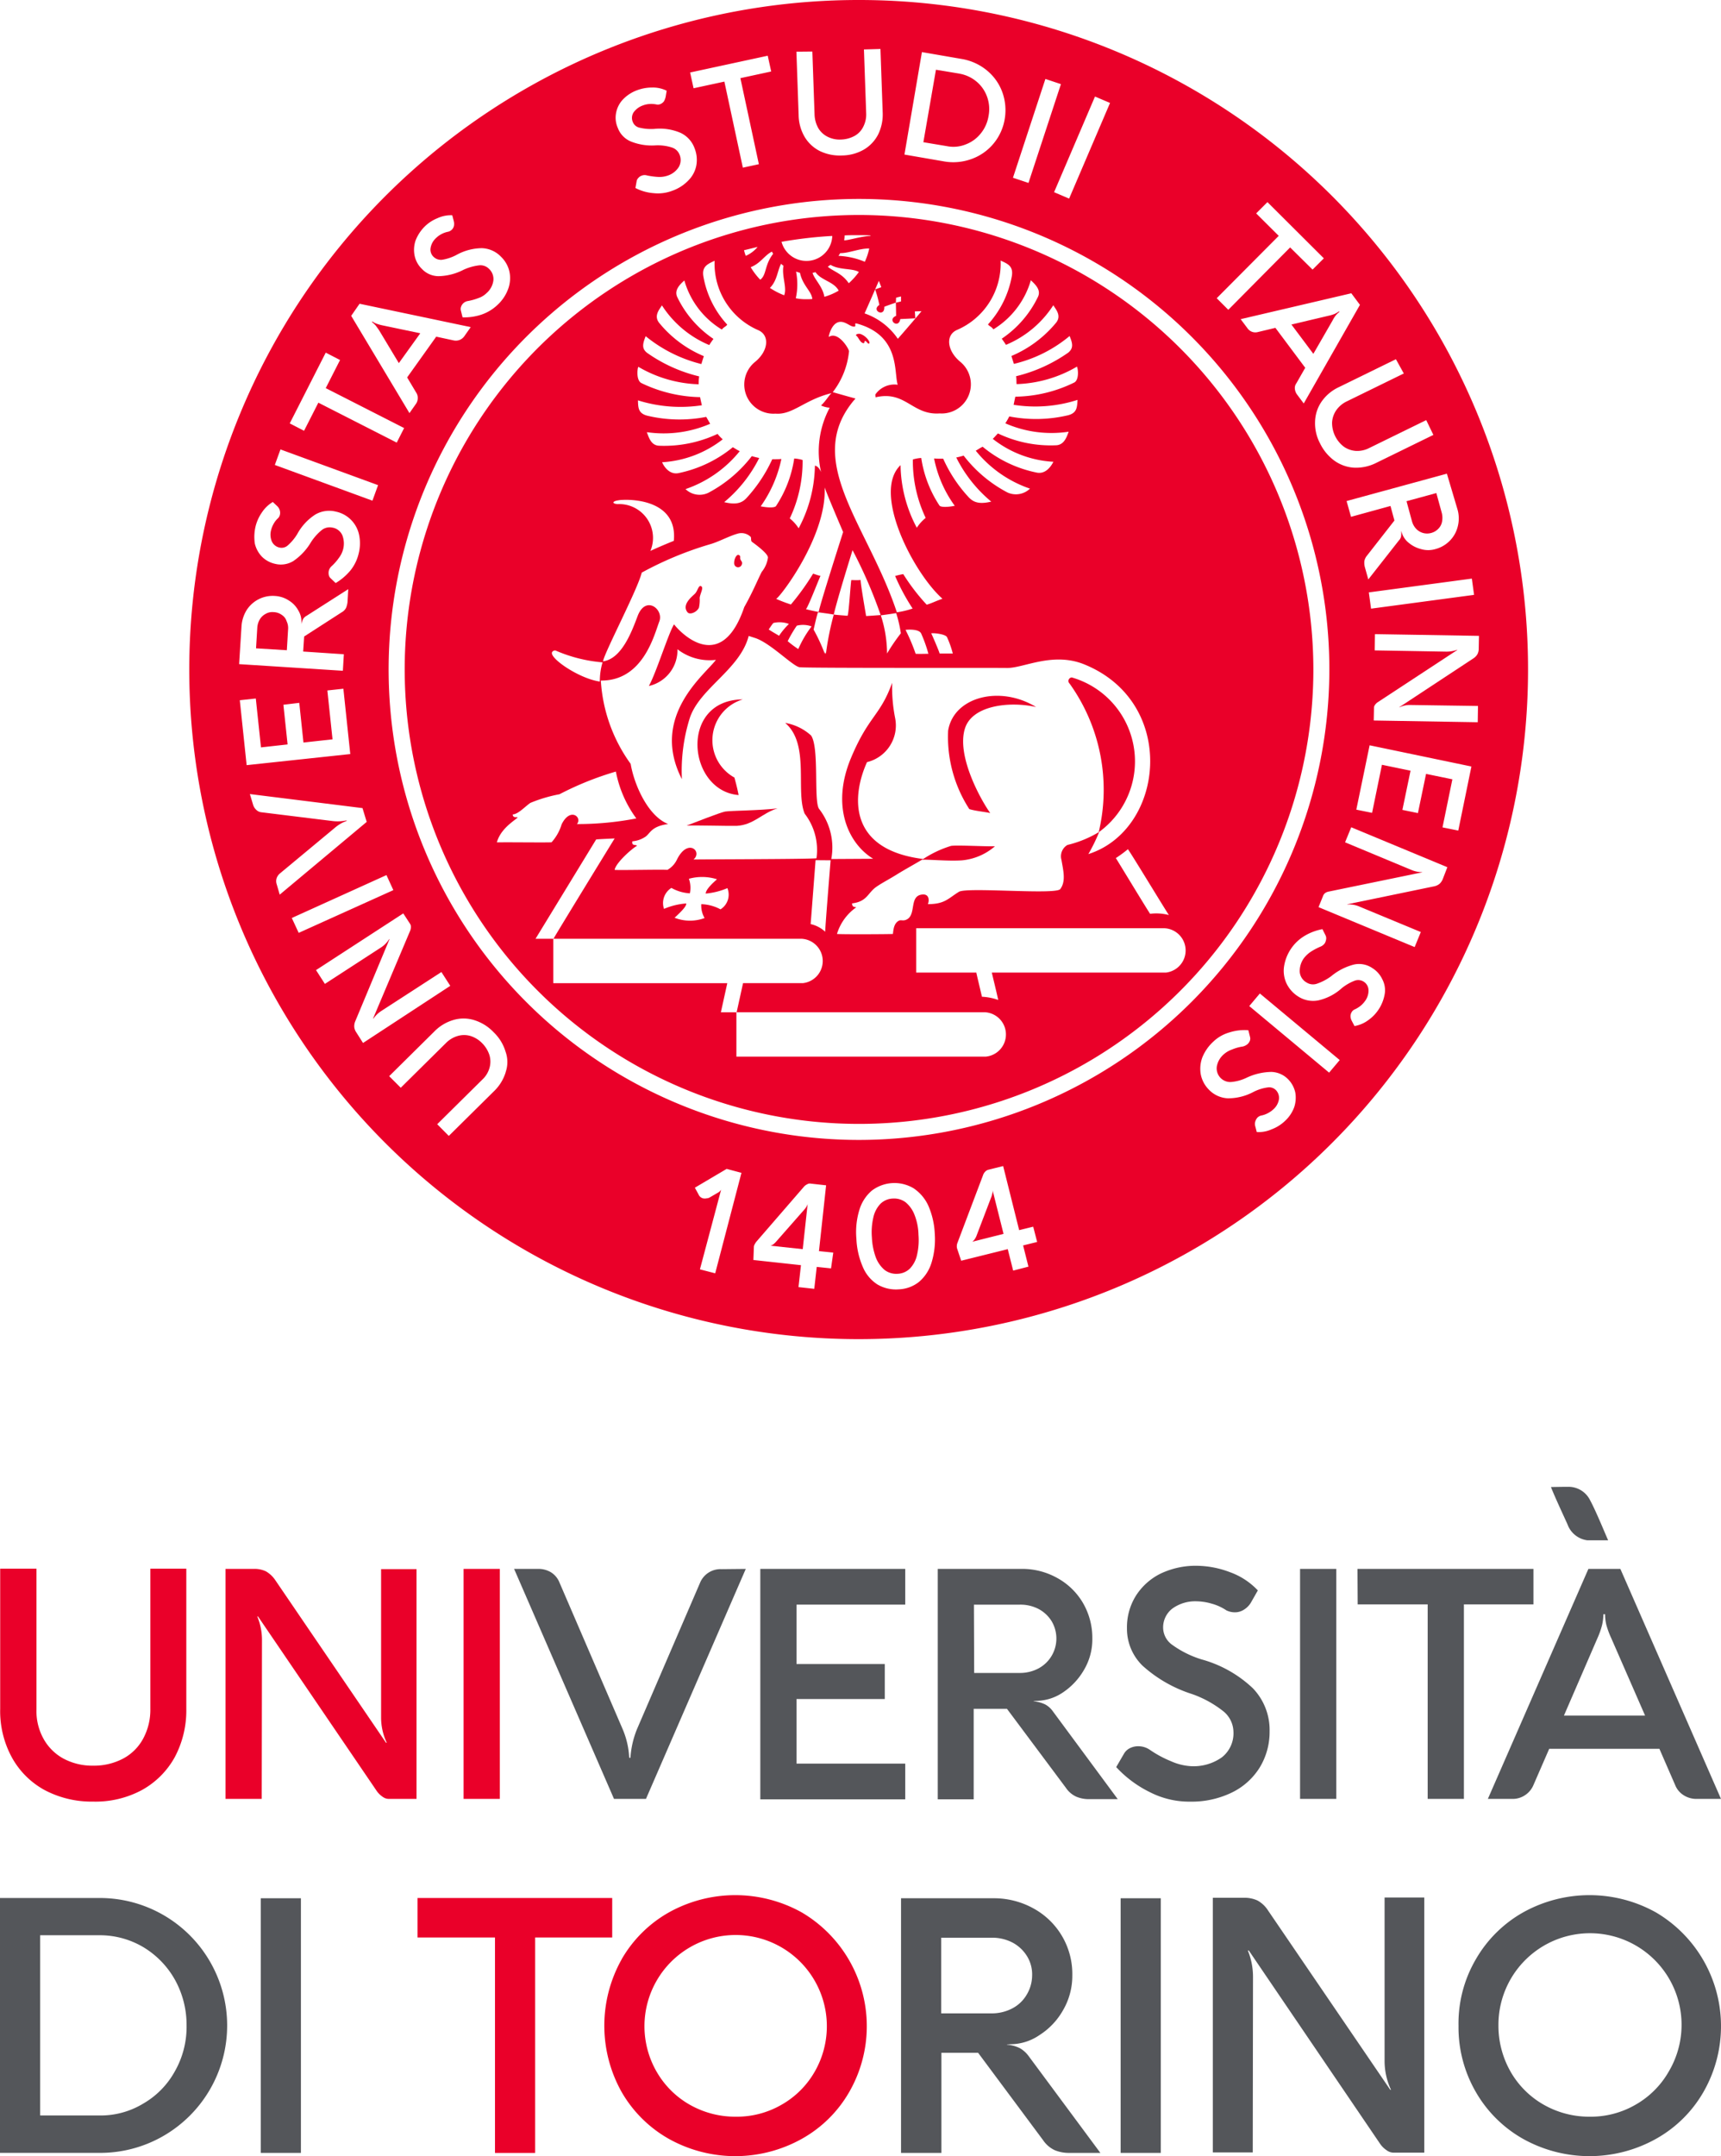 <svg id="logo_new_2022" xmlns="http://www.w3.org/2000/svg" width="91.57" height="114.689" viewBox="0 0 91.57 114.689">
  <g id="Group_10720" data-name="Group 10720" transform="translate(0 79.086)">
    <g id="Group_10718" data-name="Group 10718" transform="translate(0 21.716)">
      <path id="Path_381" data-name="Path 381" d="M0,769.9H5.258a6.77,6.77,0,0,1,5.9,3.357,6.783,6.783,0,0,1-2.465,9.3,6.727,6.727,0,0,1-3.436.9H0Zm7.619,10.937a4.471,4.471,0,0,0,1.692-1.731,4.771,4.771,0,0,0,.616-2.426,4.942,4.942,0,0,0-.616-2.426,4.694,4.694,0,0,0-1.692-1.744,4.544,4.544,0,0,0-2.36-.629H2.137v9.586H5.258A4.369,4.369,0,0,0,7.619,780.837Z" transform="translate(0 -769.743)" fill="#54565a"/>
      <path id="Path_382" data-name="Path 382" d="M105.8,783.546V770h2.137v13.546Z" transform="translate(-91.926 -769.83)" fill="#54565a"/>
      <path id="Path_383" data-name="Path 383" d="M169.4,769.9h10.36V772h-4.1v11.461h-2.137V772H169.4v-2.1Z" transform="translate(-147.186 -769.743)" fill="#ea0029"/>
      <path id="Path_384" data-name="Path 384" d="M246.118,772.123a6.69,6.69,0,0,1,2.518-2.5,7.262,7.262,0,0,1,7.068,0,7.022,7.022,0,0,1,2.531,9.547,6.633,6.633,0,0,1-2.531,2.5,7.262,7.262,0,0,1-7.068,0,6.691,6.691,0,0,1-2.518-2.5,7.212,7.212,0,0,1,0-7.042Zm1.862,5.967a4.708,4.708,0,0,0,1.757,1.757,4.888,4.888,0,0,0,2.452.643,4.757,4.757,0,0,0,2.452-.643,4.709,4.709,0,0,0,1.757-1.757,4.852,4.852,0,1,0-8.419,0Z" transform="translate(-213.046 -768.7)" fill="#ea0029"/>
      <path id="Path_385" data-name="Path 385" d="M365.6,783.546V770h4.917a4.334,4.334,0,0,1,2.124.538,3.971,3.971,0,0,1,2.072,3.567,3.632,3.632,0,0,1-.5,1.862,3.748,3.748,0,0,1-1.246,1.311,2.748,2.748,0,0,1-1.456.485l-.275.013v.013a1.837,1.837,0,0,1,.682.184,1.488,1.488,0,0,1,.459.406l3.829,5.167h-1.665a1.966,1.966,0,0,1-.761-.144,1.522,1.522,0,0,1-.616-.525l-3.462-4.655h-1.954v5.324Zm2.137-7.422h2.688a2.341,2.341,0,0,0,1.088-.262,1.9,1.9,0,0,0,.774-.734,2.019,2.019,0,0,0,.288-1.036,1.839,1.839,0,0,0-.288-1.036,2.013,2.013,0,0,0-.774-.708,2.348,2.348,0,0,0-1.1-.249h-2.675v4.026Z" transform="translate(-317.658 -769.83)" fill="#54565a"/>
      <path id="Path_386" data-name="Path 386" d="M454.7,783.546V770h2.137v13.546Z" transform="translate(-395.074 -769.83)" fill="#54565a"/>
      <path id="Path_387" data-name="Path 387" d="M503.351,769.726v13.546h-1.626a.636.636,0,0,1-.38-.131,1.3,1.3,0,0,1-.354-.354l-6.976-10.268h-.052a3.683,3.683,0,0,1,.275,1.416l-.013,9.324H492.1V769.713h1.665a1.661,1.661,0,0,1,.708.144,1.537,1.537,0,0,1,.551.511l6.517,9.56h.039a3.645,3.645,0,0,1-.341-1.495V769.7h2.111v.026Z" transform="translate(-427.569 -769.569)" fill="#54565a"/>
      <path id="Path_388" data-name="Path 388" d="M592.715,772.123a6.69,6.69,0,0,1,2.518-2.5,7.262,7.262,0,0,1,7.068,0,7.022,7.022,0,0,1,2.531,9.547,6.633,6.633,0,0,1-2.531,2.5,7.262,7.262,0,0,1-7.068,0,6.691,6.691,0,0,1-2.518-2.5,6.86,6.86,0,0,1-.918-3.514A6.748,6.748,0,0,1,592.715,772.123Zm1.849,5.967a4.709,4.709,0,0,0,1.757,1.757,4.888,4.888,0,0,0,2.452.643,4.757,4.757,0,0,0,2.452-.643,4.709,4.709,0,0,0,1.757-1.757,4.872,4.872,0,1,0-9.061-2.452A4.924,4.924,0,0,0,594.564,778.089Z" transform="translate(-514.193 -768.7)" fill="#54565a"/>
    </g>
    <g id="Group_10719" data-name="Group 10719" transform="translate(0.013)">
      <path id="Path_389" data-name="Path 389" d="M2.395,645.335A2.67,2.67,0,0,0,3.457,646.4a3.264,3.264,0,0,0,1.587.38,3.316,3.316,0,0,0,1.6-.38,2.59,2.59,0,0,0,1.062-1.062,3.212,3.212,0,0,0,.38-1.574V636.3H10v7.461a5.284,5.284,0,0,1-.616,2.57,4.461,4.461,0,0,1-1.744,1.744,5.209,5.209,0,0,1-2.6.616,5.335,5.335,0,0,1-2.583-.616,4.376,4.376,0,0,1-1.744-1.744,5.142,5.142,0,0,1-.616-2.57V636.3H2.028v7.461A3.038,3.038,0,0,0,2.395,645.335Z" transform="translate(-0.1 -631.946)" fill="#ea0029"/>
      <path id="Path_390" data-name="Path 390" d="M101.663,636.4v12.235h-1.469a.566.566,0,0,1-.341-.118,1.2,1.2,0,0,1-.315-.315l-6.308-9.271h-.039a3.254,3.254,0,0,1,.249,1.285l-.013,8.419H91.5V636.4h1.508a1.407,1.407,0,0,1,.643.131,1.515,1.515,0,0,1,.5.472l5.888,8.642h.039a3.154,3.154,0,0,1-.3-1.351v-7.881h1.888Z" transform="translate(-79.514 -632.033)" fill="#ea0029"/>
      <path id="Path_391" data-name="Path 391" d="M188.1,648.635V636.4h1.928v12.235Z" transform="translate(-163.447 -632.033)" fill="#ea0029"/>
      <path id="Path_392" data-name="Path 392" d="M220.927,636.4l-5.311,12.235h-1.7L208.6,636.4h1.285a1.292,1.292,0,0,1,.682.184,1.14,1.14,0,0,1,.446.538l3.357,7.789a4.4,4.4,0,0,1,.354,1.534h.066a4.882,4.882,0,0,1,.354-1.534l3.357-7.789a1.174,1.174,0,0,1,1.128-.708l1.3-.013Z" transform="translate(-181.259 -632.033)" fill="#54565a"/>
      <path id="Path_393" data-name="Path 393" d="M308.5,648.635V636.4h7.711v1.9h-5.783v3.16h4.695v1.862h-4.695v3.436h5.783v1.9H308.5Z" transform="translate(-268.059 -632.033)" fill="#54565a"/>
      <path id="Path_394" data-name="Path 394" d="M380.5,648.635V636.4h4.445a3.814,3.814,0,0,1,1.915.485,3.578,3.578,0,0,1,1.364,1.324,3.693,3.693,0,0,1,.5,1.888,3.184,3.184,0,0,1-.446,1.679,3.619,3.619,0,0,1-1.115,1.193,2.573,2.573,0,0,1-1.311.446l-.249.013v.013a1.819,1.819,0,0,1,.616.17,1.21,1.21,0,0,1,.407.367l3.449,4.668h-1.508a1.685,1.685,0,0,1-.7-.131,1.334,1.334,0,0,1-.551-.472l-3.134-4.2h-1.77v4.813H380.5Zm1.941-6.7h2.426a2.094,2.094,0,0,0,.983-.236,1.805,1.805,0,0,0,.7-2.531,1.823,1.823,0,0,0-.7-.643,2.1,2.1,0,0,0-1-.223h-2.426l.013,3.632Z" transform="translate(-330.617 -632.033)" fill="#54565a"/>
      <path id="Path_395" data-name="Path 395" d="M454.7,647.151a6.069,6.069,0,0,1-1.8-1.338l.42-.721a.741.741,0,0,1,.315-.288.973.973,0,0,1,.446-.1,1.089,1.089,0,0,1,.6.184,5.911,5.911,0,0,0,1.141.616,3.022,3.022,0,0,0,1.075.262,2.6,2.6,0,0,0,1.626-.472,1.623,1.623,0,0,0,.616-1.351,1.441,1.441,0,0,0-.525-1.088,5.738,5.738,0,0,0-1.692-.931,7.159,7.159,0,0,1-2.61-1.495,2.735,2.735,0,0,1-.839-2.006,3.159,3.159,0,0,1,.472-1.718,3.275,3.275,0,0,1,1.311-1.18,4.339,4.339,0,0,1,1.928-.42,5.1,5.1,0,0,1,1.77.341,3.791,3.791,0,0,1,1.482.97l-.341.6a1.109,1.109,0,0,1-.393.42.878.878,0,0,1-.5.144,1.048,1.048,0,0,1-.433-.1,2.674,2.674,0,0,0-.813-.367,3,3,0,0,0-.774-.118,2.078,2.078,0,0,0-1.285.38,1.262,1.262,0,0,0-.5,1.036,1.135,1.135,0,0,0,.485.9,5.338,5.338,0,0,0,1.56.774,6.459,6.459,0,0,1,2.728,1.534,3.2,3.2,0,0,1,.892,2.295,3.63,3.63,0,0,1-.538,1.941,3.589,3.589,0,0,1-1.495,1.324,4.889,4.889,0,0,1-2.19.472A4.583,4.583,0,0,1,454.7,647.151Z" transform="translate(-393.523 -630.904)" fill="#54565a"/>
      <path id="Path_396" data-name="Path 396" d="M527.5,648.635V636.4h1.928v12.235Z" transform="translate(-458.34 -632.033)" fill="#54565a"/>
      <path id="Path_397" data-name="Path 397" d="M550.8,636.4h9.363v1.888h-3.7v10.346h-1.928V638.288h-3.724L550.8,636.4Z" transform="translate(-478.585 -632.033)" fill="#54565a"/>
      <path id="Path_398" data-name="Path 398" d="M616.105,648.635h-1.311a1.252,1.252,0,0,1-.682-.2,1.128,1.128,0,0,1-.446-.538l-.839-1.928h-5.862l-.839,1.928a1.193,1.193,0,0,1-.446.538,1.178,1.178,0,0,1-.669.2H603.7l5.35-12.235h1.7Zm-4.039-4.432-1.8-4.118a4.589,4.589,0,0,1-.262-.708,2.463,2.463,0,0,1-.066-.564h-.092a2.648,2.648,0,0,1-.066.564,4.252,4.252,0,0,1-.249.708l-1.783,4.118Z" transform="translate(-524.548 -632.033)" fill="#54565a"/>
      <path id="accento_00000042007423160514827840000011027068181216656529_" d="M629.3,603.113c.2.511.629,1.429.879,1.98a1.3,1.3,0,0,0,1.049.852h1.115c-.144-.315-.643-1.547-.957-2.124a1.281,1.281,0,0,0-1.154-.721C629.864,603.1,629.3,603.113,629.3,603.113Z" transform="translate(-546.791 -603.1)" fill="#54565a"/>
    </g>
  </g>
  <g id="Group_10722" data-name="Group 10722" transform="translate(10.123)">
    <g id="Group_10721" data-name="Group 10721">
      <path id="Path_399" data-name="Path 399" d="M356,487.055a1.618,1.618,0,0,0-.472-.669,1.023,1.023,0,0,0-.682-.2.993.993,0,0,0-.656.275,1.512,1.512,0,0,0-.38.721,3.456,3.456,0,0,0-.079,1.075,3.549,3.549,0,0,0,.21,1.062,1.618,1.618,0,0,0,.472.669,1.022,1.022,0,0,0,.682.2.993.993,0,0,0,.656-.275,1.512,1.512,0,0,0,.38-.721,3.458,3.458,0,0,0,.079-1.075A3.052,3.052,0,0,0,356,487.055Z" transform="translate(-317.463 -422.432)" fill="#ea0029"/>
      <path id="Path_400" data-name="Path 400" d="M105.264,248.423a.769.769,0,0,0-.42-.144.7.7,0,0,0-.433.092.773.773,0,0,0-.315.3.986.986,0,0,0-.131.446l-.066,1.088,1.639.1.066-1.1a.848.848,0,0,0-.079-.446A.608.608,0,0,0,105.264,248.423Z" transform="translate(-100.399 -215.718)" fill="#ea0029"/>
      <path id="Path_401" data-name="Path 401" d="M395.575,482.771c-.013.066-.026.1-.039.157l-.826,2.164a.977.977,0,0,1-.092.157.5.5,0,0,1-.118.118l1.665-.42-.59-2.347A.373.373,0,0,1,395.575,482.771Z" transform="translate(-352.892 -419.315)" fill="#ea0029"/>
      <path id="Path_402" data-name="Path 402" d="M376.855,32.273a1.851,1.851,0,0,0,.8-.577,1.952,1.952,0,0,0,.42-.931A1.929,1.929,0,0,0,378,29.742a1.863,1.863,0,0,0-.564-.813,1.919,1.919,0,0,0-.9-.42l-1.259-.21-.669,3.855,1.259.21A1.731,1.731,0,0,0,376.855,32.273Z" transform="translate(-335.601 -24.589)" fill="#ea0029"/>
      <path id="Path_403" data-name="Path 403" d="M526.19,126.785a1.593,1.593,0,0,1,.184-.288,1.135,1.135,0,0,1,.184-.17l-.026-.026a1.97,1.97,0,0,1-.223.131,1.944,1.944,0,0,1-.328.1L524,127l1.167,1.56Z" transform="translate(-465.41 -109.738)" fill="#ea0029"/>
      <path id="Path_404" data-name="Path 404" d="M151.477,130.61a2.146,2.146,0,0,1-.328-.092.918.918,0,0,1-.223-.118l-.026.026a2.343,2.343,0,0,1,.184.17q.079.1.2.275l1.049,1.744,1.141-1.587Z" transform="translate(-141.235 -113.3)" fill="#ea0029"/>
      <path id="Path_405" data-name="Path 405" d="M571.211,201.9a.818.818,0,0,0,.367.223.808.808,0,0,0,.433,0,.8.8,0,0,0,.38-.223.711.711,0,0,0,.2-.38,1.089,1.089,0,0,0-.013-.459L572.287,200l-1.587.433.289,1.062A.951.951,0,0,0,571.211,201.9Z" transform="translate(-505.986 -173.773)" fill="#ea0029"/>
      <path id="Path_406" data-name="Path 406" d="M188.468,87.2a24.174,24.174,0,1,0,24.168,24.168A24.2,24.2,0,0,0,188.468,87.2Zm4.288,10.556a1.553,1.553,0,0,0,1.115-2.728c-.721-.577-.839-1.442-.184-1.718a3.843,3.843,0,0,0,2.308-3.685c.367.17.682.288.6.813a5.172,5.172,0,0,1-1.272,2.583c.092.118.17.1.288.262a4.532,4.532,0,0,0,1.993-2.61c.236.223.551.511.38.879a5.617,5.617,0,0,1-1.928,2.229c.092.131.144.2.223.328A5.528,5.528,0,0,0,198.8,92c.118.21.446.538.157.918a6.209,6.209,0,0,1-2.387,1.783c.026.092.1.315.131.42a7.205,7.205,0,0,0,2.964-1.482c.17.407.21.643-.066.879a8.158,8.158,0,0,1-2.78,1.259c.026.144.013.3.026.42a6.731,6.731,0,0,0,3.213-.931c.066.144.118.721-.157.852a7.3,7.3,0,0,1-3.121.747c-.013.039-.079.367-.092.433a7.367,7.367,0,0,0,3.4-.262c-.026.367-.013.682-.485.813a7.389,7.389,0,0,1-3.147.066,3.663,3.663,0,0,1-.21.367,6.106,6.106,0,0,0,3.37.446c-.1.262-.223.682-.643.721a6.518,6.518,0,0,1-3.121-.629c-.092.092-.2.223-.275.288a5.7,5.7,0,0,0,3.226,1.22c-.118.236-.407.669-.879.577a6.54,6.54,0,0,1-2.885-1.377c-.2.1-.262.157-.367.21a6.344,6.344,0,0,0,2.885,2.019,1.079,1.079,0,0,1-1.206.2A7.106,7.106,0,0,1,194.028,100c-.223.066-.288.079-.393.1a7.249,7.249,0,0,0,1.862,2.347c-.656.157-.944.026-1.18-.21a7.528,7.528,0,0,1-1.377-2.072c-.21,0-.315,0-.485-.013a6.371,6.371,0,0,0,1.1,2.518c-.393.079-.747.079-.813-.013a6.27,6.27,0,0,1-.97-2.531,1.957,1.957,0,0,0-.446.079,7.045,7.045,0,0,0,.682,3.108,2.195,2.195,0,0,0-.472.525,7.269,7.269,0,0,1-.865-3.331c-1.534,1.456.682,5.731,2.229,7.107-.38.131-.59.249-.839.315a10.773,10.773,0,0,1-1.246-1.626,4.232,4.232,0,0,0-.433.1,11.005,11.005,0,0,0,.931,1.731,4.4,4.4,0,0,1-.839.2c-1.534-4.629-5-8.038-2.282-11.277a.571.571,0,0,0,.079-.092c-.013,0-.026-.013-.039-.013-.3-.079-.983-.275-1.167-.328a4.234,4.234,0,0,0,.865-2.177c-.026-.17-.59-1.075-1.075-.761-.026.013.131-.761.59-.8.275-.026.525.223.7.249s.1-.066.118-.157c.039-.026.066,0,.092,0,2.308.643,1.954,2.583,2.164,3.252a1.237,1.237,0,0,0-1.193.525.979.979,0,0,1,.013.144C190.946,96.524,191.287,97.861,192.756,97.756Zm.7,12.772h-.708c0-.066-.407-1.01-.446-1.075.2-.026.761.052.839.2A5.073,5.073,0,0,1,193.451,110.529Zm-1.3.013c-.092,0-.538.013-.682,0a9.965,9.965,0,0,0-.538-1.272c.1-.013.734-.066.839.21A7.409,7.409,0,0,1,192.153,110.542Zm-2.531-2.046c.315-.039.708-.1.813-.118a6.878,6.878,0,0,1,.249,1.075,10.011,10.011,0,0,0-.734,1.075A6.621,6.621,0,0,0,189.622,108.5Zm-1.574-1.875c-.039.17-.131,1.783-.2,1.9-.144-.013-.538-.039-.734-.066.21-.9,1-3.423,1-3.423a24.743,24.743,0,0,1,1.495,3.449c-.157.013-.7.052-.774.052-.013-.092-.315-1.81-.289-1.915C188.363,106.634,188.153,106.621,188.048,106.621Zm-2.9,2.426a1.34,1.34,0,0,1,.787.039,5.717,5.717,0,0,0-.708,1.206,5.7,5.7,0,0,1-.564-.42A6.77,6.77,0,0,1,185.15,109.047Zm-.944.538c-.1-.066-.5-.288-.551-.341.066-.079.144-.223.249-.341a1.429,1.429,0,0,1,.826.052A3.929,3.929,0,0,0,184.206,109.584Zm1.429-1.416c.092-.052.682-1.574.774-1.77-.184-.039-.288-.092-.393-.118a13.166,13.166,0,0,1-1.18,1.639,7.811,7.811,0,0,1-.787-.3c.184-.052,2.7-3.318,2.583-5.927.118.354.983,2.374.983,2.374s-1.246,3.882-1.3,4.249C186.055,108.273,185.793,108.208,185.635,108.168Zm.643.17a.048.048,0,0,1,.039.013v-.013c.079.013.525.066.8.118a15.29,15.29,0,0,0-.42,2.1.355.355,0,0,0-.039-.1c0,.026-.013.066-.013.1a9.7,9.7,0,0,0-.6-1.3C186.068,109.152,186.239,108.4,186.278,108.339Zm1.1-17.113a3.252,3.252,0,0,1-.761.328c-.092-.551-.525-.918-.629-1.272l.157-.039C186.448,90.688,187.13,90.741,187.379,91.226Zm-.577-1.272a1.373,1.373,0,0,1,.144-.1c.485.288,1.154.17,1.508.38a3.93,3.93,0,0,1-.538.6C187.563,90.308,187.117,90.216,186.8,89.954Zm2.846,1.088-.328.118a6.441,6.441,0,0,1,.223.826c-.459.3.3.682.262.1.079-.039.616-.223.616-.223l.013-.262.262-.066V91.8l-.275.066s.013.485.013.7c-.511.21.131.721.223.17.079,0,.8-.039.8-.039l-.026-.367.354-.013c.013,0-1.01,1.193-1.259,1.469a3.532,3.532,0,0,0-1.77-1.351c.066-.131.761-1.731.761-1.731Zm-1.954-2.754c.236-.013.459-.013.695-.013s.459,0,.682.013v.026c-.525.026-1.154.236-1.4.236A1.972,1.972,0,0,0,187.694,88.288Zm-.236.944c.485,0,1-.249,1.547-.249a3.209,3.209,0,0,1-.236.708,4.032,4.032,0,0,0-1.4-.315C187.406,89.324,187.432,89.272,187.458,89.233Zm-.42-.918a1.374,1.374,0,0,1-2.7.315A22.689,22.689,0,0,1,187.038,88.315Zm-1.928,1.9c.079.026.131.039.21.066.144.682.616.97.656,1.39a2.526,2.526,0,0,1-.315.013,2.654,2.654,0,0,1-.564-.052A3.442,3.442,0,0,0,185.111,90.216Zm-.669-.315c-.1.577.2,1.154.039,1.574a3.792,3.792,0,0,1-.761-.393c.393-.38.407-.957.6-1.285A.476.476,0,0,0,184.442,89.9Zm-.551-.629c-.459.59-.341,1.1-.669,1.364a.013.013,0,0,0-.013.013,3.617,3.617,0,0,1-.511-.669c.525-.2.747-.643,1.128-.826A.951.951,0,0,1,183.891,89.272Zm-.826-.367a1.693,1.693,0,0,1-.629.472,2.026,2.026,0,0,1-.092-.3C182.58,89.023,182.816,88.957,183.065,88.9Zm-6.347,6.373a6.731,6.731,0,0,0,3.213.931,2.4,2.4,0,0,1,.026-.42,8.037,8.037,0,0,1-2.78-1.259c-.275-.223-.236-.459-.066-.879a7.544,7.544,0,0,0,2.964,1.482c.026-.1.1-.328.131-.42a6.109,6.109,0,0,1-2.387-1.783c-.288-.38.039-.721.157-.918a5.528,5.528,0,0,0,2.518,2.111c.079-.131.131-.2.223-.328a5.617,5.617,0,0,1-1.928-2.229c-.17-.367.144-.669.38-.879a4.476,4.476,0,0,0,1.993,2.61c.131-.157.21-.144.288-.262a5.062,5.062,0,0,1-1.272-2.583c-.079-.511.236-.643.6-.813a3.855,3.855,0,0,0,2.308,3.685c.656.275.551,1.141-.184,1.718a1.551,1.551,0,0,0,1.115,2.728c.918.079,1.56-.747,2.977-1.088-.17.17-.262.367-.551.656a1.376,1.376,0,0,0,.459.118,4.926,4.926,0,0,0-.459,3.423c-.118-.262-.236-.328-.328-.341a7.269,7.269,0,0,1-.865,3.331,2.2,2.2,0,0,0-.472-.525,7.045,7.045,0,0,0,.682-3.108,1.956,1.956,0,0,0-.446-.079,6.27,6.27,0,0,1-.97,2.531c-.066.092-.42.092-.813.013a6.749,6.749,0,0,0,1.1-2.518c-.17.013-.275.013-.485.013a7.934,7.934,0,0,1-1.377,2.072c-.236.249-.538.367-1.18.21a7.249,7.249,0,0,0,1.862-2.347c-.1-.026-.184-.039-.393-.1a7.106,7.106,0,0,1-2.321,1.954,1.079,1.079,0,0,1-1.206-.2,6.344,6.344,0,0,0,2.885-2.019c-.118-.052-.184-.1-.367-.21a6.685,6.685,0,0,1-2.885,1.377c-.472.1-.774-.328-.879-.577a5.793,5.793,0,0,0,3.226-1.22,1.952,1.952,0,0,1-.275-.288,6.677,6.677,0,0,1-3.121.629c-.433-.026-.538-.459-.643-.721a6.231,6.231,0,0,0,3.37-.446c-.066-.118-.157-.275-.21-.367a7.368,7.368,0,0,1-3.147-.066c-.485-.131-.472-.446-.485-.813a7.57,7.57,0,0,0,3.4.262c-.013-.066-.092-.393-.092-.433a7.509,7.509,0,0,1-3.121-.747C176.613,96.012,176.653,95.422,176.718,95.278Zm-1.01,7.094c.761-.079,3.108.039,2.9,2.164-.931.38-1.246.538-1.246.538a1.8,1.8,0,0,0-1.744-2.492C175.289,102.556,175.328,102.411,175.709,102.372Zm1.193,3.855a18.377,18.377,0,0,1,3.632-1.508c.433-.118,1.036-.446,1.469-.564a.7.7,0,0,1,.695.17c.039.052,0,.21.066.262s.892.629.852.852a1.525,1.525,0,0,1-.328.747c-.249.485-.459,1.036-.931,1.875-1.18,3.475-3.239,1.547-3.737.918-.3.485-.944,2.57-1.338,3.278a1.952,1.952,0,0,0,1.521-1.954,2.792,2.792,0,0,0,2.046.564c-.577.787-3.527,3-1.81,6.347a9.36,9.36,0,0,1,.42-3.252c.525-1.587,2.675-2.583,3.134-4.367,0,0,.118.039.367.118.826.288,1.993,1.508,2.347,1.547.459.052,10.281.026,11.028.039.892.013,2.439-.879,4.131-.184,4.97,2.033,4.262,8.786.2,10.084a9.468,9.468,0,0,0,.577-1.18,5.919,5.919,0,0,1-1.692.695.7.7,0,0,0-.315.8c.092.551.249,1.128-.066,1.547-.249.315-4.97-.118-5.39.144-.577.354-.747.656-1.652.656.066-.157.1-.551-.3-.511-.734.066-.275,1.128-.879,1.351-.144.052-.249,0-.328.026-.3.118-.328.485-.354.721-.184.013-2.7.026-2.977,0a2.681,2.681,0,0,1,1.023-1.416c-.118-.039-.2,0-.223-.21.826-.1.826-.564,1.311-.892.288-.2.669-.393,1.088-.656.38-.236,1.036-.6,1.39-.813-4.091-.511-3.764-3.449-2.99-5.154a2.007,2.007,0,0,0,1.495-2.347,8.415,8.415,0,0,1-.157-1.875c-.643,1.783-1.246,1.744-2.19,4-1.088,2.6-.118,4.577,1.18,5.363l-2.229.013a3.349,3.349,0,0,0-.656-2.675c-.288-.446.026-3.252-.42-3.895a2.721,2.721,0,0,0-1.377-.669c1.324,1.128.538,3.606,1.036,4.826a3.163,3.163,0,0,1,.629,2.374c-.551.052-6.242.052-6.544.066.5-.42-.3-1.167-.879,0a1.23,1.23,0,0,1-.511.551c-.3-.026-2.544.026-2.806,0,.052-.341.826-1.062,1.193-1.285-.079-.079-.3.026-.249-.236a1.423,1.423,0,0,0,.643-.21c.315-.17.3-.577,1.259-.708-1.088-.433-1.81-2.111-1.993-3.2a8.411,8.411,0,0,1-1.587-4.432c2.255.026,2.846-2.452,3.108-3.134.262-.643-.721-1.442-1.154-.288-.315.839-.852,2.269-1.836,2.4C174.9,110.5,176.666,107.158,176.9,106.227Zm28.049,18.214a2.644,2.644,0,0,0-1-.066c-.236-.354-1.6-2.61-1.823-2.964a6.916,6.916,0,0,0,.643-.472C203.024,121.295,204.728,124.114,204.951,124.442Zm-18-2.911s-.288,3.554-.288,3.8a1.643,1.643,0,0,0-.774-.407c.026-.3.262-3.4.262-3.4Zm-6.7,3.069a2.237,2.237,0,0,1-1.6-.013c.21-.2.656-.6.616-.761a3.709,3.709,0,0,0-1.18.288.953.953,0,0,1,.393-1.115,2.247,2.247,0,0,0,.983.288,1.429,1.429,0,0,0-.052-.774,2.645,2.645,0,0,1,1.495.026c-.144.131-.59.511-.6.761a3.811,3.811,0,0,0,1.154-.289.92.92,0,0,1-.367,1.128,2.3,2.3,0,0,0-1.023-.275A1.306,1.306,0,0,0,180.246,124.6Zm-8.091-14.176a.18.18,0,0,1,.157-.052,7.867,7.867,0,0,0,2.5.629,3.472,3.472,0,0,0-.144,1.023C173.519,111.853,171.853,110.686,172.155,110.424Zm-2.964,10.15c.223-.839,1.206-1.3,1.088-1.338-.1,0-.236.026-.249-.144.3-.013.669-.433.944-.616a7.706,7.706,0,0,1,1.547-.459,16.474,16.474,0,0,1,3-1.206,6.146,6.146,0,0,0,1.088,2.492,16.438,16.438,0,0,1-3.16.3c.3-.354-.354-.918-.813.013a2.5,2.5,0,0,1-.538.957C171.722,120.587,169.808,120.56,169.191,120.573Zm26.017,11.4H181.937v-2.36h-.826l.341-1.547h-9.258V125.7h-.944l3.226-5.285c.38-.026.485-.026.983-.052-.38.616-3.291,5.363-3.252,5.337h13.179a1.184,1.184,0,0,1,.092,2.36h-3.187l-.341,1.547h13.179A1.184,1.184,0,0,1,195.208,131.969Zm9.573-4.472h-9.258c.039.17.288,1.193.341,1.456a3.035,3.035,0,0,0-.865-.17c-.066-.288-.275-1.154-.3-1.285h-3.2v-2.36h13.179A1.184,1.184,0,0,1,204.781,127.5Z" transform="translate(-152.878 -75.765)" fill="#ea0029"/>
      <path id="Path_407" data-name="Path 407" d="M314.41,488.688l-1.534,1.744a1.182,1.182,0,0,1-.131.118.453.453,0,0,1-.144.066l1.718.184.262-2.4a.7.7,0,0,1-.066.144A.823.823,0,0,1,314.41,488.688Z" transform="translate(-281.731 -424.355)" fill="#ea0029"/>
      <path id="Path_408" data-name="Path 408" d="M112.79,0a35.616,35.616,0,1,0,35.59,35.616A35.6,35.6,0,0,0,112.79,0Zm32.718,31.642-5.481.734-.118-.865,5.481-.734Zm-.879-4.537a1.716,1.716,0,0,1,.013.892,1.622,1.622,0,0,1-.42.761,1.654,1.654,0,0,1-.761.446,1.341,1.341,0,0,1-.787,0,1.65,1.65,0,0,1-.656-.341,1.1,1.1,0,0,1-.354-.525l-.039-.1h0a1.052,1.052,0,0,1,0,.288.413.413,0,0,1-.118.223l-1.626,2.072-.184-.656a.9.9,0,0,1-.026-.315.639.639,0,0,1,.144-.3l1.456-1.862-.21-.774-2.1.577-.236-.839,5.337-1.456Zm-2.859-7.239-3.029,1.482a1.435,1.435,0,0,0-.564.472,1.263,1.263,0,0,0-.223.643,1.59,1.59,0,0,0,.629,1.3,1.263,1.263,0,0,0,.643.223,1.393,1.393,0,0,0,.708-.157l3.029-1.482.38.787-3.029,1.482a2.4,2.4,0,0,1-1.167.262,1.994,1.994,0,0,1-1.062-.367,2.48,2.48,0,0,1-.774-.931,2.278,2.278,0,0,1-.262-1.18,1.971,1.971,0,0,1,.354-1.049,2.3,2.3,0,0,1,.918-.761l3.029-1.482ZM138.977,15.6l.459.616-2.99,5.245-.354-.472a.61.61,0,0,1-.118-.3.422.422,0,0,1,.079-.3l.472-.826-1.587-2.124-.931.223a.517.517,0,0,1-.315-.013.525.525,0,0,1-.249-.2l-.354-.472Zm-5.062-4.249.6-.6,3,2.99-.6.6-1.193-1.18-3.291,3.318-.616-.616,3.3-3.318Zm-7.776-5.875-2.177,5.088-.8-.341,2.177-5.088ZM122.7,4.2l.826.275L121.8,9.73l-.826-.275Zm-6.57-1.429,2.124.367a2.851,2.851,0,0,1,1.324.6,2.685,2.685,0,0,1,.826,1.154,2.825,2.825,0,0,1,.131,1.442,2.747,2.747,0,0,1-.6,1.311,2.7,2.7,0,0,1-1.167.813,2.825,2.825,0,0,1-1.442.131L115.2,8.222ZM110.3,2.741l.118,3.37a1.585,1.585,0,0,0,.2.708,1.2,1.2,0,0,0,.5.459,1.424,1.424,0,0,0,.721.144,1.593,1.593,0,0,0,.721-.2,1.124,1.124,0,0,0,.459-.5,1.424,1.424,0,0,0,.144-.721l-.118-3.37.879-.026.118,3.37a2.42,2.42,0,0,1-.236,1.167,1.976,1.976,0,0,1-.761.813,2.377,2.377,0,0,1-1.167.315,2.441,2.441,0,0,1-1.18-.236,1.976,1.976,0,0,1-.813-.761,2.365,2.365,0,0,1-.315-1.154l-.118-3.37Zm-2.374.223.184.839-1.639.354.983,4.577-.852.184-.983-4.577-1.639.354-.184-.839ZM99.86,5.993a1.422,1.422,0,0,1,.367-.708,2,2,0,0,1,.747-.485,2.28,2.28,0,0,1,.8-.144,1.639,1.639,0,0,1,.774.17l-.052.315a.812.812,0,0,1-.092.249.472.472,0,0,1-.184.144.344.344,0,0,1-.2.026,1.386,1.386,0,0,0-.407-.026,1.187,1.187,0,0,0-.341.079,1.018,1.018,0,0,0-.485.367.545.545,0,0,0-.039.511.493.493,0,0,0,.354.3,2.611,2.611,0,0,0,.787.066,2.808,2.808,0,0,1,1.4.21,1.451,1.451,0,0,1,.747.826,1.657,1.657,0,0,1,.092.9,1.533,1.533,0,0,1-.42.8,2.182,2.182,0,0,1-.852.551,2.142,2.142,0,0,1-1,.131,2.5,2.5,0,0,1-.97-.275l.066-.367a.313.313,0,0,1,.092-.17.4.4,0,0,1,.17-.118.433.433,0,0,1,.288-.013,4.012,4.012,0,0,0,.59.079,1.349,1.349,0,0,0,.5-.066,1.113,1.113,0,0,0,.6-.459.742.742,0,0,0,.039-.669.645.645,0,0,0-.393-.367,2.442,2.442,0,0,0-.865-.118,2.981,2.981,0,0,1-1.338-.21,1.248,1.248,0,0,1-.682-.708A1.334,1.334,0,0,1,99.86,5.993ZM89.186,12.8a2.15,2.15,0,0,1,.485-.747,2.051,2.051,0,0,1,.682-.446,1.692,1.692,0,0,1,.787-.157l.079.3a.6.6,0,0,1,.013.262.418.418,0,0,1-.118.21.463.463,0,0,1-.17.1,1.308,1.308,0,0,0-.38.131,1.26,1.26,0,0,0-.288.21.92.92,0,0,0-.288.525.528.528,0,0,0,.17.485.56.56,0,0,0,.446.144,2.449,2.449,0,0,0,.747-.249,2.844,2.844,0,0,1,1.364-.367,1.479,1.479,0,0,1,1.023.459,1.579,1.579,0,0,1,.446.8,1.653,1.653,0,0,1-.066.9,2.151,2.151,0,0,1-.564.852,2.326,2.326,0,0,1-.865.525,2.915,2.915,0,0,1-1,.144l-.092-.367a.337.337,0,0,1,.013-.2.456.456,0,0,1,.354-.3,3.021,3.021,0,0,0,.564-.157,1.112,1.112,0,0,0,.433-.262,1.078,1.078,0,0,0,.367-.669.741.741,0,0,0-.236-.629.636.636,0,0,0-.511-.184,2.756,2.756,0,0,0-.839.236,3.032,3.032,0,0,1-1.311.341,1.217,1.217,0,0,1-.9-.38,1.371,1.371,0,0,1-.393-.708A1.555,1.555,0,0,1,89.186,12.8Zm-2.977,3.357L92.123,17.4l-.341.485a.549.549,0,0,1-.564.223l-.931-.2L88.74,20.076l.485.813a.5.5,0,0,1,.079.3.525.525,0,0,1-.1.3l-.341.485L85.763,16.8Zm-1.8,2.6.761.393-.761,1.495,4.17,2.124-.393.774-4.17-2.124-.761,1.495-.761-.393ZM82,23.906l5.193,1.9-.3.826-5.193-1.9ZM80.675,28a2.247,2.247,0,0,1,.341-.747,1.772,1.772,0,0,1,.577-.551l.223.21a.506.506,0,0,1,.144.223.482.482,0,0,1,.013.236.4.4,0,0,1-.092.184,1.149,1.149,0,0,0-.249.315,1.314,1.314,0,0,0-.131.328.923.923,0,0,0,.039.6.579.579,0,0,0,.407.328.493.493,0,0,0,.446-.118,2.565,2.565,0,0,0,.5-.6,2.853,2.853,0,0,1,.957-1.036,1.463,1.463,0,0,1,1.1-.157,1.593,1.593,0,0,1,1.233,1.233,2.2,2.2,0,0,1-.026,1.01,2.251,2.251,0,0,1-.446.9,3.07,3.07,0,0,1-.774.656l-.275-.262a.313.313,0,0,1-.092-.17.563.563,0,0,1,0-.21.483.483,0,0,1,.144-.249,2.587,2.587,0,0,0,.393-.446,1.279,1.279,0,0,0,.223-.446,1.217,1.217,0,0,0-.039-.761.7.7,0,0,0-.538-.407.685.685,0,0,0-.538.118,2.753,2.753,0,0,0-.59.656,3.144,3.144,0,0,1-.931,1,1.265,1.265,0,0,1-.97.157,1.429,1.429,0,0,1-.708-.38,1.507,1.507,0,0,1-.38-.7A2.419,2.419,0,0,1,80.675,28Zm-.747,5.3a1.872,1.872,0,0,1,.275-.852,1.645,1.645,0,0,1,1.508-.747,1.494,1.494,0,0,1,.747.249,1.389,1.389,0,0,1,.5.538,1.1,1.1,0,0,1,.157.6V33.2h0a.959.959,0,0,1,.092-.275.463.463,0,0,1,.184-.17l2.216-1.416-.039.682a1.107,1.107,0,0,1-.079.315.582.582,0,0,1-.236.236l-1.993,1.285-.052.8,2.164.144-.052.879L79.8,35.327Zm-.092,3.947.852-.092.275,2.6,1.416-.157-.223-2.111L83,37.386l.223,2.111,1.547-.17-.275-2.6.852-.092.367,3.475L80.2,40.7Zm1.967,9.8a.523.523,0,0,1-.013-.315.571.571,0,0,1,.17-.262l2.951-2.452a2,2,0,0,1,.616-.354l-.013-.026a2.222,2.222,0,0,1-.708.039L81,43.208a.455.455,0,0,1-.288-.131.582.582,0,0,1-.17-.275l-.17-.564,5.993.747.223.734L81.96,47.588Zm.8,1.783,5.036-2.282.367.8L82.97,49.621Zm3.79,6.648-.367-.577a.6.6,0,0,1-.1-.275.666.666,0,0,1,.052-.3L87.8,49.962l-.013-.013a1.409,1.409,0,0,1-.433.446l-2.99,1.941-.472-.734,4.642-3.016.367.564a.28.28,0,0,1,.039.157.526.526,0,0,1-.039.2L86.93,54.171l.013.013a1.548,1.548,0,0,1,.42-.407l3.2-2.072.472.734Zm7.593,1.547a2.367,2.367,0,0,1-.629,1.023l-2.4,2.374L90.34,59.8l2.4-2.374a1.345,1.345,0,0,0,.38-.616,1.206,1.206,0,0,0,0-.682,1.592,1.592,0,0,0-.38-.629,1.488,1.488,0,0,0-.629-.393,1.207,1.207,0,0,0-.682,0,1.454,1.454,0,0,0-.629.38l-2.4,2.374-.616-.616,2.4-2.374a2.334,2.334,0,0,1,1.023-.616,1.9,1.9,0,0,1,1.115.013,2.4,2.4,0,0,1,1.023.643,2.367,2.367,0,0,1,.629,1.023A1.628,1.628,0,0,1,93.985,57.017ZM105.131,67.73l-.813-.21,1.128-4.236a.491.491,0,0,1-.17.157l-.407.236a.39.39,0,0,1-.2.066.433.433,0,0,1-.184,0,.352.352,0,0,1-.236-.2l-.2-.367,1.692-1,.787.21Zm6.163-.262-.761-.079-.131,1.167-.839-.092.131-1.167-2.531-.275.026-.695a.293.293,0,0,1,.039-.131,1.153,1.153,0,0,1,.079-.131l2.531-2.924a.5.5,0,0,1,.184-.144.26.26,0,0,1,.184-.039l.826.092-.38,3.5.761.079Zm5.35-.315a2.164,2.164,0,0,1-.656,1.023,1.845,1.845,0,0,1-1.088.407,1.94,1.94,0,0,1-1.141-.262,2.036,2.036,0,0,1-.774-.931,4.181,4.181,0,0,1-.341-1.495,4.04,4.04,0,0,1,.157-1.534,2.165,2.165,0,0,1,.656-1.023,1.994,1.994,0,0,1,2.229-.131,2.22,2.22,0,0,1,.787.931,4.181,4.181,0,0,1,.341,1.495A4.23,4.23,0,0,1,116.645,67.153Zm5.154.223-.813.21-.288-1.141-2.478.616L118,66.406a.4.4,0,0,1-.013-.131.471.471,0,0,1,.026-.144l1.364-3.606a.494.494,0,0,1,.118-.2.368.368,0,0,1,.157-.1l.8-.2.852,3.409.747-.184.21.813-.747.184Zm-9.009-6.74a25.027,25.027,0,1,1,25.02-25.02A25.053,25.053,0,0,1,112.79,60.636Zm23.145-1.731a1.879,1.879,0,0,1-.5.734,2.081,2.081,0,0,1-.7.433,1.677,1.677,0,0,1-.787.144l-.079-.3a.447.447,0,0,1,0-.262.547.547,0,0,1,.118-.21.463.463,0,0,1,.17-.1,1.309,1.309,0,0,0,.38-.131,1.368,1.368,0,0,0,.288-.2.906.906,0,0,0,.3-.525.592.592,0,0,0-.157-.5.5.5,0,0,0-.446-.144,2.351,2.351,0,0,0-.747.236,2.86,2.86,0,0,1-1.377.341,1.494,1.494,0,0,1-1.01-.472,1.583,1.583,0,0,1-.42-.8,1.733,1.733,0,0,1,.079-.892,2.3,2.3,0,0,1,.577-.839,2.055,2.055,0,0,1,.865-.5,2.639,2.639,0,0,1,1.01-.118l.092.367a.337.337,0,0,1-.013.2.5.5,0,0,1-.118.17.62.62,0,0,1-.262.131,2.27,2.27,0,0,0-.564.157,1.3,1.3,0,0,0-.433.249,1.109,1.109,0,0,0-.38.656.727.727,0,0,0,.734.826,2.35,2.35,0,0,0,.839-.223,3.192,3.192,0,0,1,1.324-.315,1.3,1.3,0,0,1,.9.393,1.446,1.446,0,0,1,.38.708A1.621,1.621,0,0,1,135.935,58.905Zm1.862-1.849-4.249-3.541.564-.669,4.249,3.541Zm2.964-4.222a2.135,2.135,0,0,1-.879,1.429,1.714,1.714,0,0,1-.734.315L139,54.3a.588.588,0,0,1-.066-.249A.442.442,0,0,1,139,53.83a.349.349,0,0,1,.144-.131,1.487,1.487,0,0,0,.341-.21,1.368,1.368,0,0,0,.236-.262.918.918,0,0,0,.17-.577.548.548,0,0,0-.734-.485,2.573,2.573,0,0,0-.682.393,2.78,2.78,0,0,1-1.259.656,1.458,1.458,0,0,1-1.088-.223,1.667,1.667,0,0,1-.6-.682,1.585,1.585,0,0,1-.131-.892,2.308,2.308,0,0,1,1.1-1.639,2.853,2.853,0,0,1,.944-.354l.17.341a.344.344,0,0,1,.026.2.58.58,0,0,1-.066.2.512.512,0,0,1-.223.184,3.363,3.363,0,0,0-.525.275,1.573,1.573,0,0,0-.367.341,1.17,1.17,0,0,0-.223.734.709.709,0,0,0,.367.564.631.631,0,0,0,.538.066,2.774,2.774,0,0,0,.774-.407,3.09,3.09,0,0,1,1.206-.616,1.255,1.255,0,0,1,.97.184,1.4,1.4,0,0,1,.538.6A1.24,1.24,0,0,1,140.76,52.834Zm3.082-6.071a.7.7,0,0,1-.17.249.674.674,0,0,1-.275.131l-4.629.957v.013a1.359,1.359,0,0,1,.616.1l3.291,1.364-.328.8-5.114-2.124.249-.616a.333.333,0,0,1,.1-.131.46.46,0,0,1,.184-.079l4.97-1.023.013-.013a1.465,1.465,0,0,1-.577-.118l-3.527-1.469.328-.8,5.114,2.124Zm.826-2.583-.839-.17.525-2.557-1.4-.288-.433,2.085-.826-.17.433-2.085-1.521-.315-.525,2.557-.839-.17.708-3.423,5.416,1.128ZM142.15,37.5l3.567.052-.013.865-5.534-.092.013-.669a.252.252,0,0,1,.052-.157.5.5,0,0,1,.144-.144l4.236-2.78v-.013a1.727,1.727,0,0,1-.577.1l-3.816-.066.013-.865,5.534.092-.013.682a.625.625,0,0,1-.066.288.668.668,0,0,1-.21.223l-3.947,2.6v.013A1.276,1.276,0,0,1,142.15,37.5Z" transform="translate(-77.2)" fill="#ea0029"/>
    </g>
    <path id="Path_409" data-name="Path 409" d="M347.513,135.387c-.079-.013-.275.039-.157.118.092.066.184.354.354.38.092.013.026-.1.092-.118s.157.2.223.131C348.1,135.806,347.8,135.439,347.513,135.387Z" transform="translate(-311.898 -117.631)" fill="#ea0029"/>
    <path id="Path_410" data-name="Path 410" d="M298.288,225.609c.079-.17-.039-.21-.066-.315s.039-.17-.092-.223c-.1-.039-.249.2-.236.459A.207.207,0,0,0,298.288,225.609Z" transform="translate(-268.953 -195.553)" fill="#ea0029"/>
    <path id="Path_411" data-name="Path 411" d="M278.91,238.884a1.935,1.935,0,0,0,.039-.525c.039-.262.223-.538.079-.616s-.184.262-.341.407c-.131.131-.721.577-.38.984C278.438,239.278,278.8,239.12,278.91,238.884Z" transform="translate(-251.844 -206.56)" fill="#ea0029"/>
    <path id="Path_412" data-name="Path 412" d="M386.663,288.476c-.433-.59-1.81-2.99-1.351-4.485.38-1.259,2.413-1.469,3.79-1.154-1.928-1.18-4.393-.538-4.681,1.259a7.069,7.069,0,0,0,1.128,4.17C385.89,288.371,386.375,288.41,386.663,288.476Z" transform="translate(-344.097 -245.228)" fill="#ea0029"/>
    <path id="Path_413" data-name="Path 413" d="M281.262,328.831c.918-.052,1.351-.682,2.177-.931-.957.118-2.478.118-2.793.17-.262.052-1.574.564-2.046.747C279.033,328.792,280.908,328.844,281.262,328.831Z" transform="translate(-252.19 -284.901)" fill="#ea0029"/>
    <path id="Path_414" data-name="Path 414" d="M285.184,288.788c-.092-.459-.144-.629-.223-.931a2.267,2.267,0,0,1,.446-4.157C282,283.726,282.457,288.565,285.184,288.788Z" transform="translate(-256.007 -246.497)" fill="#ea0029"/>
    <path id="Path_415" data-name="Path 415" d="M376.237,343.8a3.114,3.114,0,0,0,1.744-.747c-.59.013-2.19-.079-2.36-.013a5.734,5.734,0,0,0-1.521.734C374.349,343.737,375.477,343.855,376.237,343.8Z" transform="translate(-335.167 -298.037)" fill="#ea0029"/>
    <path id="Path_416" data-name="Path 416" d="M433.714,274.793a.188.188,0,0,0-.118.328,9.7,9.7,0,0,1,1.547,7.907A4.646,4.646,0,0,0,433.714,274.793Z" transform="translate(-386.808 -238.758)" fill="#ea0029"/>
  </g>
</svg>
